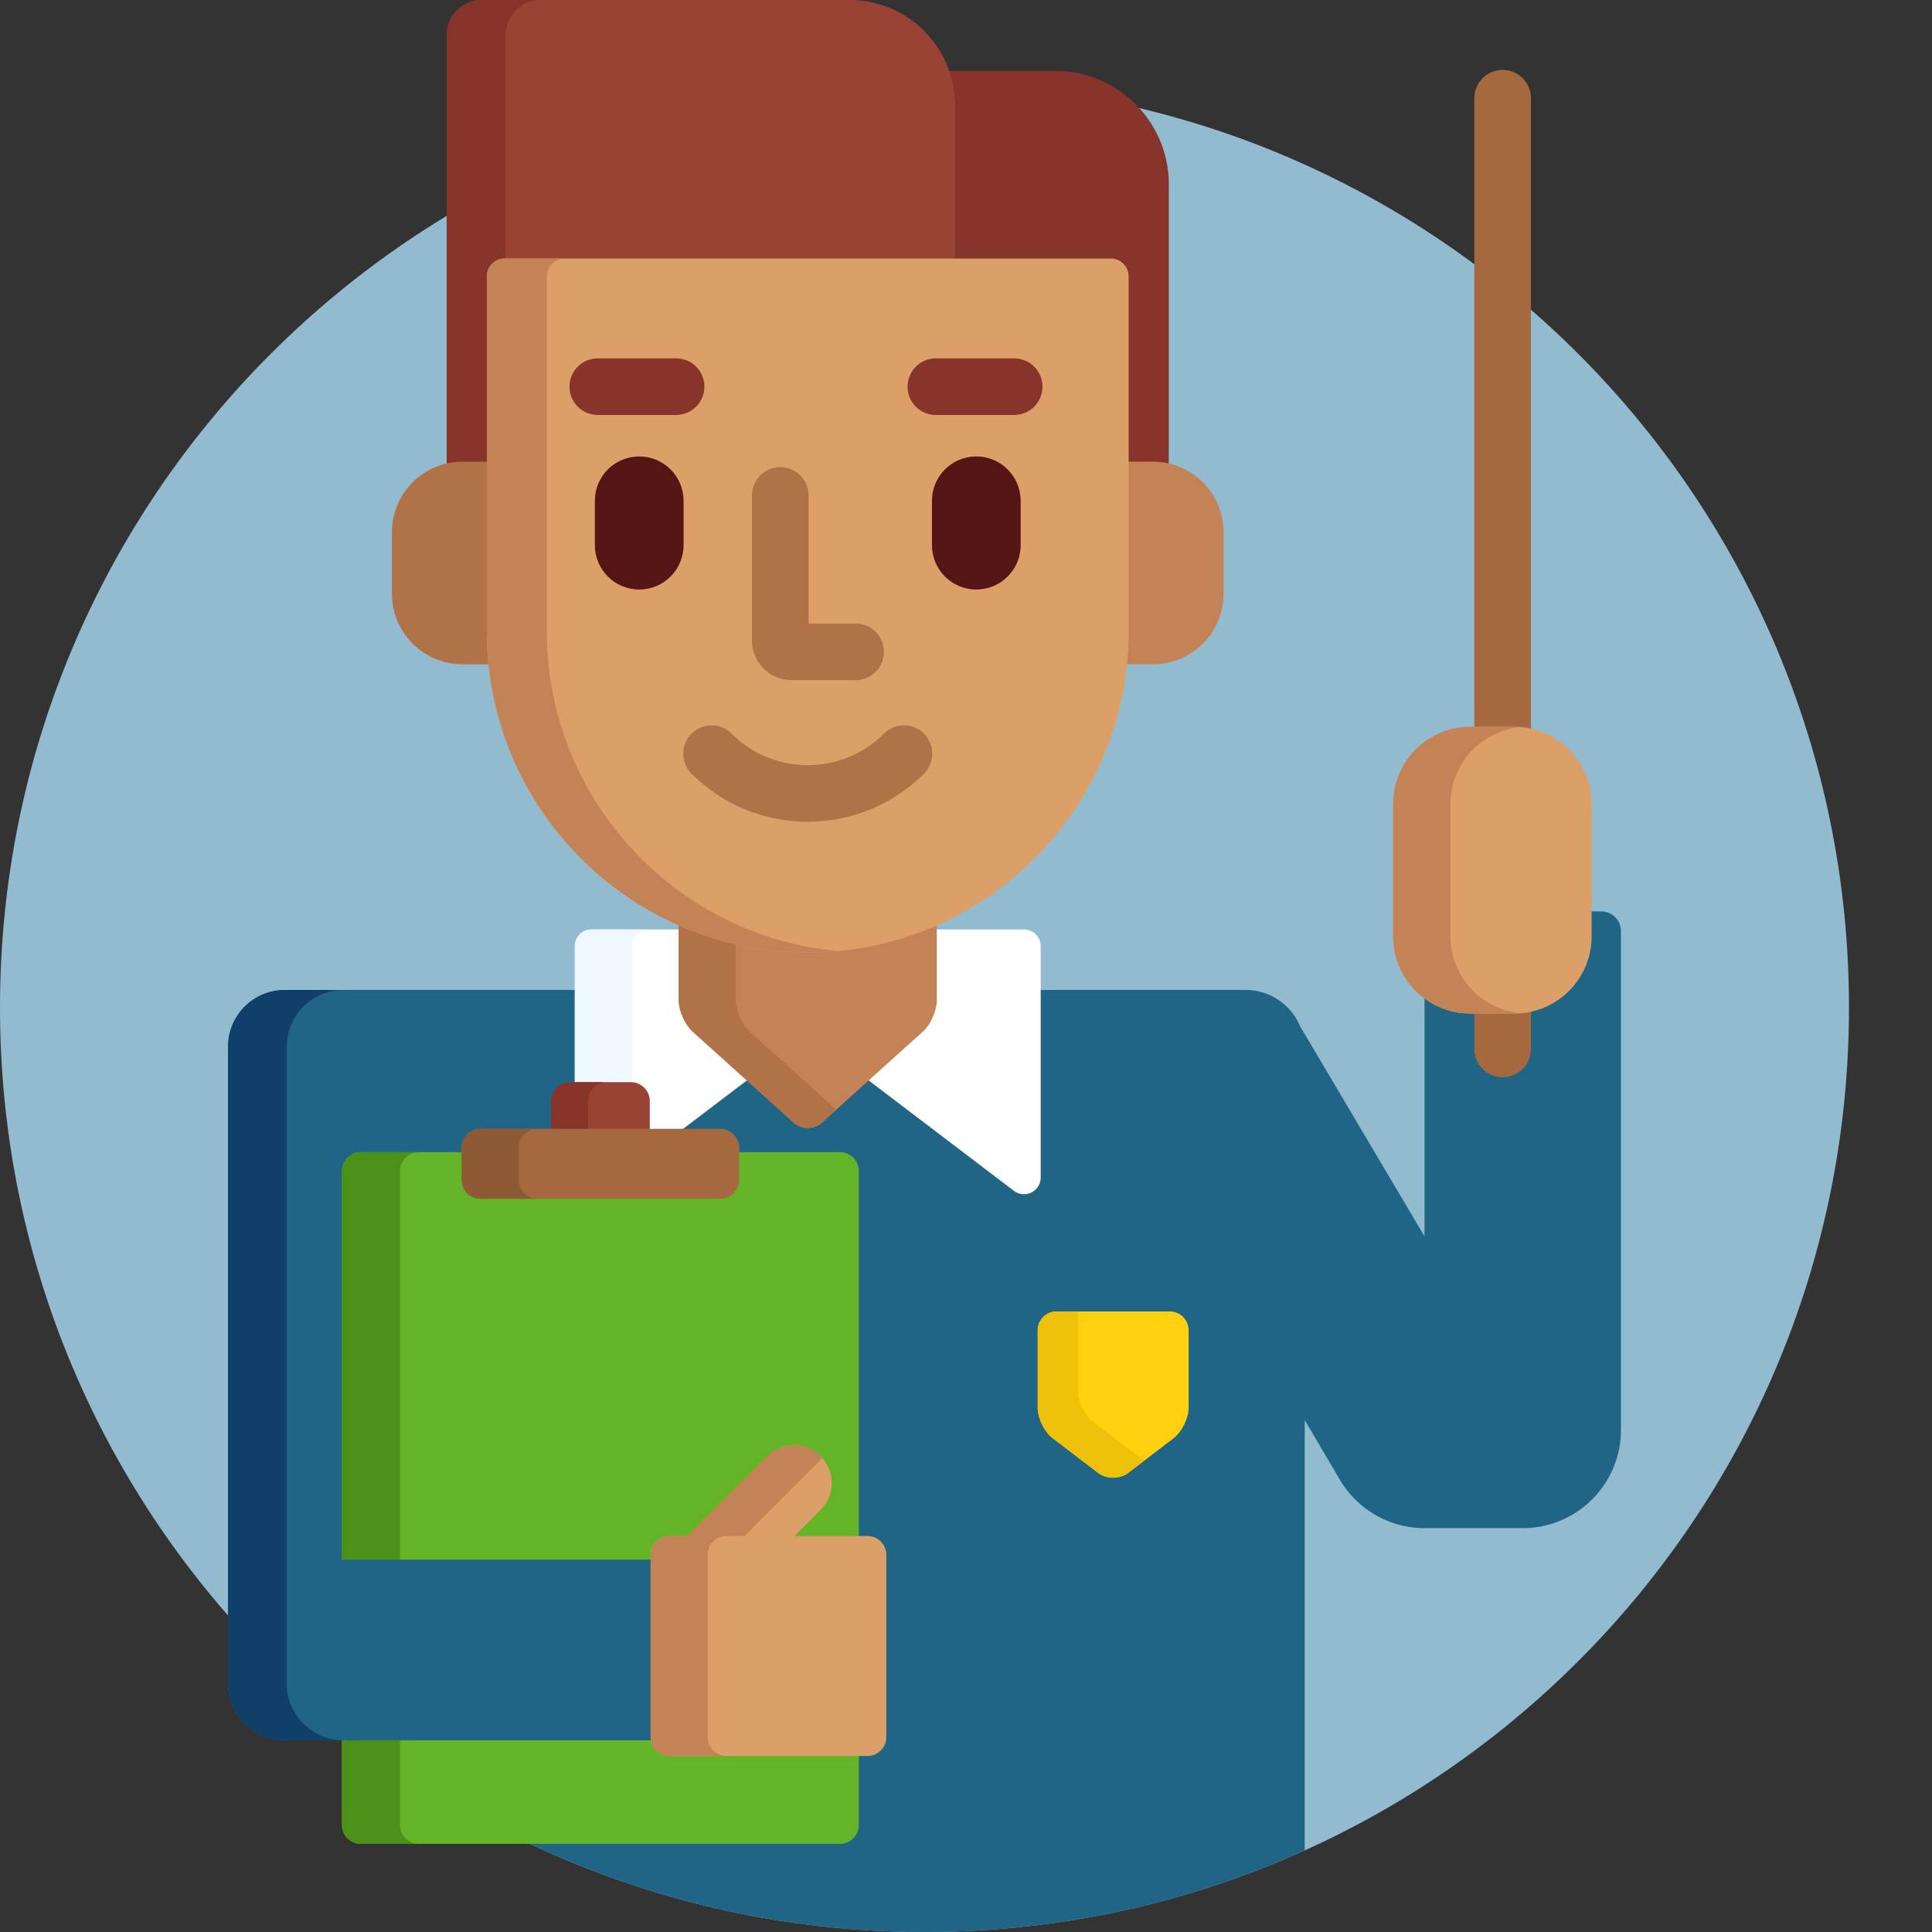 <svg xmlns="http://www.w3.org/2000/svg" version="1.1" xmlns:xlink="http://www.w3.org/1999/xlink" width="512" height="512" x="0" y="0" viewBox="0 0 512 512" style="enable-background:new 0 0 512 512" xml:space="preserve" class=""><rect x="0" y="0" width="512" height="512" fill="#333333" stroke="none"/><g><path fill="#92bbcf" d="M490 267c0 135.309-109.691 245-245 245S0 402.309 0 267 109.691 22 245 22s245 109.691 245 245zm0 0" opacity="1" data-original="#c3ddf4" class=""></path><path fill="#206586" d="M424.36 241.527h-3.563v6.61c0 10.73-8.73 19.46-19.461 19.46h-11.691c-4.586 0-8.801-1.605-12.133-4.273v64.332l-32.938-55.625c-2.347-5.668-7.937-9.683-14.43-9.683h-55.347v49.718a3.4 3.4 0 0 1-1.902 3.063c-.47.23-.993.355-1.516.355a3.44 3.44 0 0 1-2.07-.695l-39.16-29.758-13.04 11.746c-.804.727-1.886 1.125-3.043 1.125-1.16 0-2.242-.398-3.046-1.125l-13.04-11.746-19.89 15.114h12.8c2.204 0 4 1.793 4 4v8.539c0 2.207-1.796 4-4 4h-63.554c-2.207 0-4-1.793-4-4v-8.54c0-2.206 1.793-4 4-4h19.687v-8.359c0-2.203 1.793-4 4-4h2.309v-25.433H75.434c-8.25 0-15 6.75-15 15v168.843c0 8.25 6.75 15 15 15h20.21C136.989 493.043 188.778 512 245 512c35.914 0 70.027-7.73 100.762-21.613V376.32l9.324 15.836c4.656 7.907 13.25 12.82 22.43 12.82h26.023c14.352 0 26.027-11.675 26.027-26.027V246.734a5.208 5.208 0 0 0-5.207-5.207zm0 0" opacity="1" data-original="#293d7c" class=""></path><path fill="#ffffff" d="M167.2 287.79c2.206 0 4 1.792 4 4v8.355h8.542l18.992-14.434-14.488-13.055c-1.836-1.652-3.383-5.133-3.383-7.601v-18.739h-24.11a4.422 4.422 0 0 0-4.421 4.418v37.051h14.867zM271.379 246.316h-24.11v18.739c0 2.468-1.55 5.949-3.386 7.601l-14.488 13.055 39.308 29.875a4.441 4.441 0 0 0 4.64.441 4.424 4.424 0 0 0 2.454-3.96v-61.333a4.421 4.421 0 0 0-4.418-4.418zm0 0" opacity="1" data-original="#ffffff" class=""></path><path fill="#eef6ff" d="M167.2 287.79c.116 0 .226.022.335.03v-37.086a4.421 4.421 0 0 1 4.418-4.418h-15.2a4.422 4.422 0 0 0-4.421 4.418v37.055zm0 0" opacity="1" data-original="#eef6ff" class=""></path><path fill="#994334" d="M172.2 300.148v-8.359c0-2.75-2.25-5-5-5h-16.18c-2.75 0-5 2.25-5 5v8.36zm0 0" opacity="1" data-original="#994334" class=""></path><path fill="#87352a" d="M155.82 300.148v-8.359c0-2.75 2.25-5 5-5h-9.8c-2.75 0-5 2.25-5 5v8.36zm0 0" opacity="1" data-original="#87352a"></path><path fill="#c48357" d="M214.066 251.418a83.72 83.72 0 0 1-34.203-7.293v20.93c0 2.75 1.672 6.507 3.715 8.347l26.774 24.121c2.043 1.84 5.386 1.84 7.43 0l26.769-24.12c2.043-1.84 3.715-5.598 3.715-8.348v-20.93a83.716 83.716 0 0 1-34.2 7.293zm0 0" opacity="1" data-original="#c48357" class=""></path><path fill="#b27247" d="M195 265.055V249.21a83.203 83.203 0 0 1-15.137-5.098v20.942c0 2.75 1.672 6.504 3.715 8.347l26.774 24.121c2.043 1.84 5.386 1.84 7.43 0l3.85-3.472-22.917-20.649c-2.043-1.843-3.715-5.597-3.715-8.347zm0 0" opacity="1" data-original="#b27247" class=""></path><path fill="#87352a" d="M279.742 18.797h-29.277a27.615 27.615 0 0 1 1.535 9.07V69.52h42.39a3.721 3.721 0 0 1 3.715 3.714v50.118h7.458c1.44 0 2.835.191 4.18.52V48.796c0-16.5-13.5-30-30-30zm0 0" opacity="1" data-original="#87352a"></path><path fill="#994334" d="M122.57 123.352h7.453V73.234a3.722 3.722 0 0 1 3.72-3.714h119.335V27.867C253.078 12.54 240.54 0 225.211 0H127.68c-5.11 0-9.29 4.18-9.29 9.29V123.87a17.75 17.75 0 0 1 4.18-.52zm0 0" opacity="1" data-original="#994334" class=""></path><path fill="#87352a" d="M122.57 123.352h7.453V73.234a3.722 3.722 0 0 1 3.72-3.714H134V9.29c0-5.11 4.18-9.29 9.29-9.29h-15.61c-5.11 0-9.29 4.18-9.29 9.29V123.87a17.75 17.75 0 0 1 4.18-.52zm0 0" opacity="1" data-original="#87352a"></path><path fill="#b27247" d="M130.023 167.379v-45.027h-7.453c-10.332 0-18.707 8.375-18.707 18.707v16.265c0 10.332 8.375 18.707 18.707 18.707h7.899a84.411 84.411 0 0 1-.446-8.652zm0 0" opacity="1" data-original="#b27247" class=""></path><path fill="#c48357" d="M305.559 122.352h-7.454v45.027c0 2.922-.152 5.809-.445 8.652h7.899c10.332 0 18.707-8.375 18.707-18.707v-16.27c0-10.327-8.375-18.702-18.707-18.702zm0 0" opacity="1" data-original="#c48357" class=""></path><path fill="#dd9f68" d="M214.066 252.418c-46.894 0-85.043-38.148-85.043-85.04V73.235a4.719 4.719 0 0 1 4.72-4.714H294.39a4.715 4.715 0 0 1 4.714 4.714v94.145c0 46.89-38.148 85.039-85.039 85.039zm0 0" opacity="1" data-original="#dd9f68" class=""></path><path fill="#c48357" d="M144.922 167.379V73.234a4.715 4.715 0 0 1 4.715-4.714h-15.895a4.716 4.716 0 0 0-4.719 4.714v94.145c0 46.89 38.149 85.039 85.043 85.039 2.68 0 5.329-.14 7.946-.383-43.176-4.023-77.09-40.445-77.09-84.656zm0 0" opacity="1" data-original="#c48357" class=""></path><path fill="#561515" d="M181.152 144.469c0 6.496-5.265 11.758-11.754 11.758-6.492 0-11.753-5.262-11.753-11.758v-11.754c0-6.492 5.261-11.754 11.753-11.754 6.489 0 11.754 5.262 11.754 11.754zM270.484 144.469c0 6.496-5.261 11.758-11.754 11.758-6.492 0-11.753-5.262-11.753-11.758v-11.754c0-6.492 5.261-11.754 11.753-11.754 6.493 0 11.754 5.262 11.754 11.754zm0 0" opacity="1" data-original="#561515"></path><path fill="#b27247" d="M214.066 217.766c-11.152 0-22.304-4.246-30.796-12.735a7.504 7.504 0 0 1 0-10.605 7.502 7.502 0 0 1 10.609 0c11.129 11.129 29.242 11.129 40.375 0a7.497 7.497 0 0 1 10.605 0 7.5 7.5 0 0 1 0 10.605c-8.492 8.489-19.64 12.735-30.793 12.735zM226.746 180.246h-16.969c-5.789 0-10.5-4.707-10.5-10.5v-38.45a7.5 7.5 0 1 1 15 0v33.95h12.47a7.5 7.5 0 1 1 0 15zm0 0" opacity="1" data-original="#b27247" class=""></path><path fill="#87352a" d="M179.172 109.973h-20.746a7.5 7.5 0 0 1-7.5-7.5c0-4.145 3.355-7.5 7.5-7.5h20.746a7.5 7.5 0 1 1 0 15zM268.762 109.973h-20.746a7.5 7.5 0 1 1 0-15h20.746c4.144 0 7.5 3.355 7.5 7.5a7.5 7.5 0 0 1-7.5 7.5zm0 0" opacity="1" data-original="#87352a"></path><path fill="#63b427" d="M173.422 412.059c0-2.207 1.793-4 4-4h5.183l21.434-21.434a8.939 8.939 0 0 1 6.363-2.625c2.414 0 4.672.934 6.364 2.625 3.543 3.543 3.543 9.254.035 12.762l-8.672 8.672h19.469v-97.735c0-2.75-2.25-5-5-5H194.89v7.36c0 2.207-1.797 4-4 4h-63.555c-2.207 0-4-1.793-4-4v-7.36H95.625c-2.75 0-5 2.25-5 5V413.31h82.797zM177.422 464.36a4.008 4.008 0 0 1-3.91-3.165H90.625v22.45c0 2.75 2.25 5 5 5h126.973c2.75 0 5-2.25 5-5v-19.286zm0 0" opacity="1" data-original="#69cdff" class=""></path><path fill="#4b9018" d="M106 413.305v-102.98c0-2.75 2.25-5 5-5H95.625c-2.75 0-5 2.25-5 5v102.98zM106 483.645v-22.45H90.625v22.45c0 2.75 2.25 5 5 5H111c-2.75 0-5-2.25-5-5zm0 0" opacity="1" data-original="#3eb7ff" class=""></path><path fill="#a5683f" d="M195.89 312.684c0 2.75-2.25 5-5 5h-63.554c-2.75 0-5-2.25-5-5v-8.536c0-2.75 2.25-5 5-5h63.555c2.75 0 5 2.25 5 5zm0 0" opacity="1" data-original="#a5683f" class=""></path><path fill="#8e5935" d="M137.445 312.684v-8.536c0-2.75 2.25-5 5-5h-15.11c-2.75 0-5 2.25-5 5v8.536c0 2.75 2.25 5 5 5h15.11c-2.75 0-5-2.25-5-5zm0 0" opacity="1" data-original="#8e5935"></path><path fill="#a5683f" d="M401.34 193.598c1.504 0 2.965.187 4.375.515V26.027a7.5 7.5 0 1 0-15 0v167.57zM401.34 267.598h-10.625v10.367a7.5 7.5 0 1 0 15 0v-10.883c-1.41.324-2.871.516-4.375.516zm0 0" opacity="1" data-original="#a5683f" class=""></path><path fill="#dd9f68" d="M389.645 268.598c-11.301 0-20.461-9.16-20.461-20.461v-35.078c0-11.297 9.16-20.461 20.46-20.461h11.696c11.3 0 20.46 9.164 20.46 20.46v35.079c0 11.3-9.16 20.46-20.46 20.46zm0 0" opacity="1" data-original="#dd9f68" class=""></path><path fill="#c48357" d="M384.387 248.137v-35.078c0-10.707 8.226-19.48 18.707-20.371-.582-.051-1.164-.09-1.754-.09h-11.692c-11.3 0-20.46 9.164-20.46 20.46v35.079c0 11.3 9.16 20.46 20.46 20.46h11.692c.59 0 1.176-.038 1.754-.09-10.48-.89-18.707-9.663-18.707-20.37zm0 0" opacity="1" data-original="#c48357" class=""></path><path fill="#dd9f68" d="M229.887 407.059h-19.344l6.965-6.965c3.89-3.89 3.89-10.25 0-14.14l-.035-.036c-3.887-3.89-10.25-3.89-14.141 0l-21.14 21.14h-4.77c-2.75 0-5 2.25-5 5v48.301c0 2.75 2.25 5 5 5h52.465c2.75 0 5-2.25 5-5v-48.3c0-2.75-2.25-5-5-5zm0 0" opacity="1" data-original="#dd9f68" class=""></path><path fill="#c48357" d="M187.535 460.36v-48.301c0-2.75 2.25-5 5-5h4.77l20.629-20.633c-.137-.16-.274-.32-.426-.477l-.035-.031c-3.887-3.89-10.254-3.89-14.141 0l-21.14 21.14h-4.77c-2.75 0-5 2.25-5 5v48.301c0 2.75 2.25 5 5 5h15.113c-2.75 0-5-2.25-5-5zm0 0" opacity="1" data-original="#c48357" class=""></path><path fill="#ffd00d" d="M275 352.54c0-2.75 2.25-5 5-5h30c2.75 0 5 2.25 5 5v20.562c0 2.75-1.79 6.367-3.973 8.035l-12.054 9.21c-2.188 1.673-5.762 1.673-7.946 0l-12.054-9.21c-2.188-1.668-3.973-5.285-3.973-8.035zm0 0" opacity="1" data-original="#ffd00d"></path><path fill="#edc10a" d="m301.727 386.047-12.055-9.211c-2.184-1.668-3.973-5.285-3.973-8.035v-20.563c0-.238.04-.468.07-.699H280c-2.75 0-5 2.25-5 5v20.563c0 2.75 1.79 6.367 3.973 8.035l12.054 9.21c2.188 1.673 5.762 1.673 7.946 0l4.472-3.413a5.882 5.882 0 0 1-1.718-.887zm0 0" opacity="1" data-original="#edc10a"></path><path fill="#104069" d="M75.988 446.195V277.352c0-8.25 6.75-15 15-15H75.434c-8.25 0-15 6.75-15 15v168.843c0 8.25 6.75 15 15 15h15.554c-8.25 0-15-6.75-15-15zm0 0" opacity="1" data-original="#1a2b63" class=""></path></g></svg>